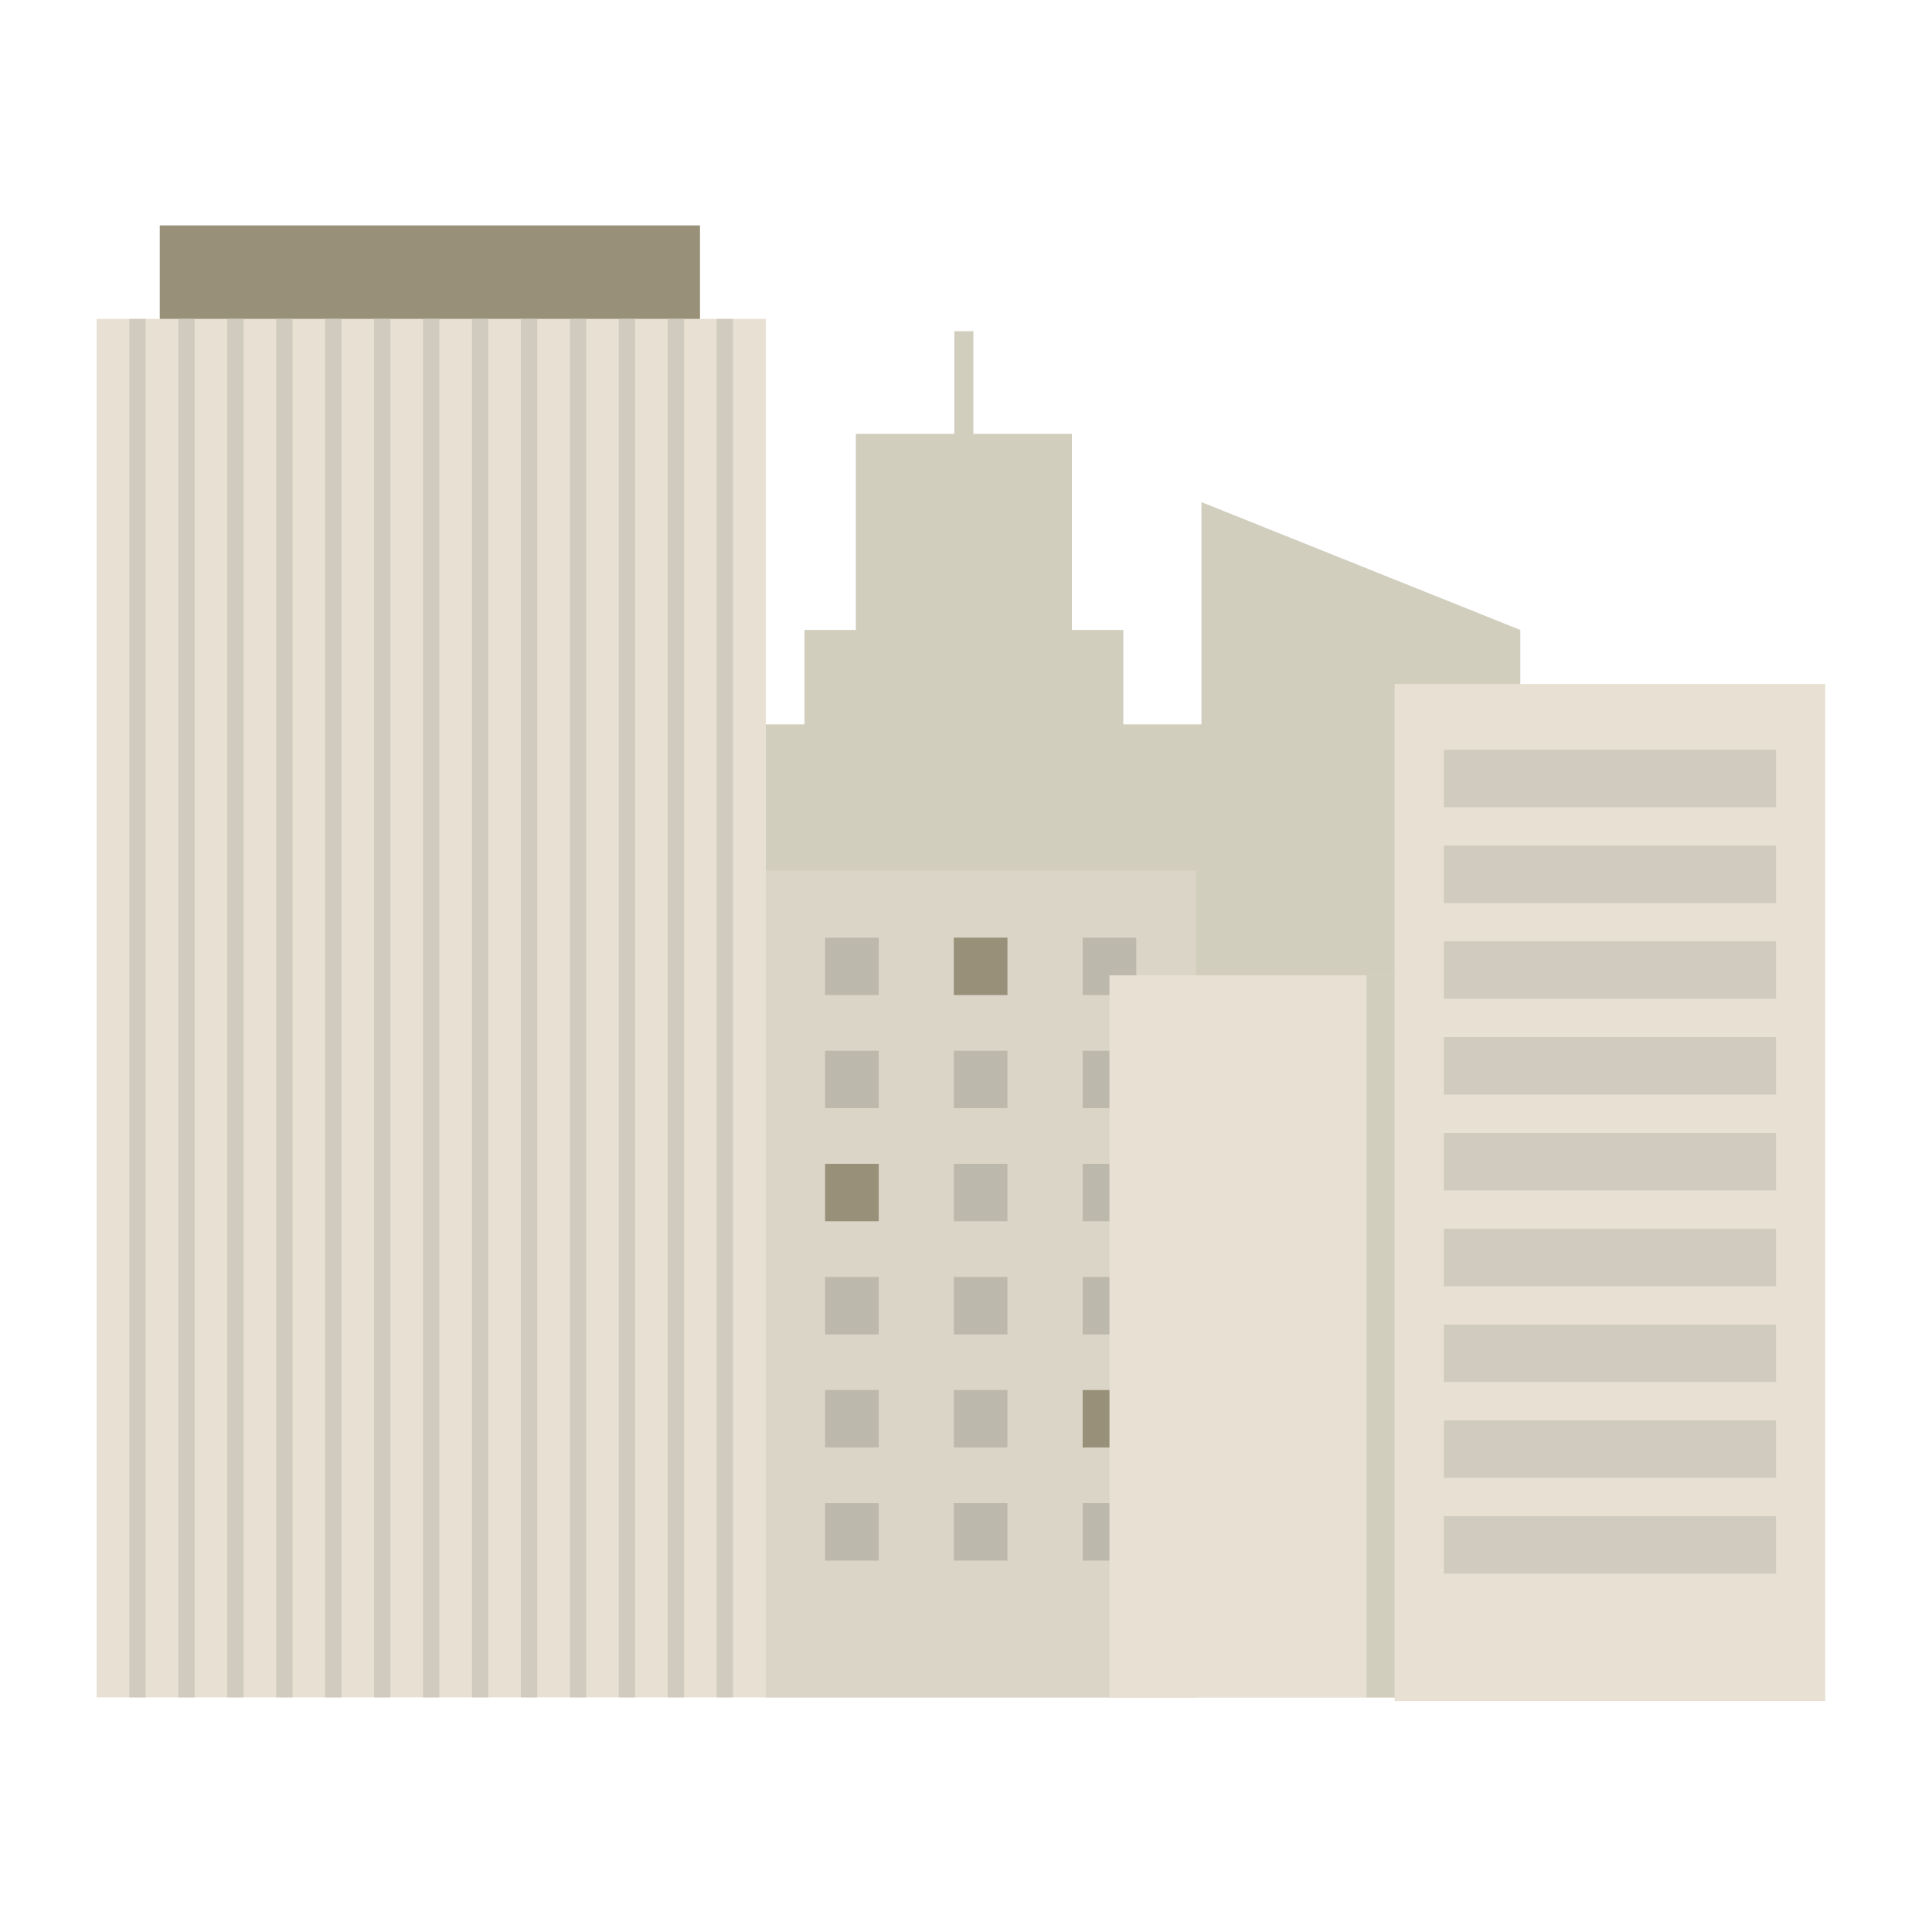 <svg width="64" height="64" viewBox="0 0 64 64" fill="none" xmlns="http://www.w3.org/2000/svg">
<path d="M52.018 23.996H25.355V56.227H52.018V23.996Z" fill="#D1CEBE"/>
<path d="M37.211 20.869H26.648V24.2H37.211V20.869Z" fill="#D1CEBE"/>
<path d="M50.362 24.199H39.799V16.633L50.362 20.868V24.199Z" fill="#D1CEBE"/>
<path d="M35.508 14.371H28.351V21.175H35.508V14.371Z" fill="#D1CEBE"/>
<path d="M32.245 10.971H31.614V17.775H32.245V10.971Z" fill="#D1CEBE"/>
<path d="M39.619 28.84H25.355V56.228H39.619V28.84Z" fill="#DBD5C7"/>
<path d="M29.109 31.061H27.332V32.964H29.109V31.061Z" fill="#BDB8AC"/>
<path d="M33.373 31.061H31.597V32.964H33.373V31.061Z" fill="#99907A"/>
<path d="M37.641 31.061H35.864V32.964H37.641V31.061Z" fill="#BDB8AC"/>
<path d="M29.109 34.807H27.332V36.71H29.109V34.807Z" fill="#BDB8AC"/>
<path d="M33.373 34.807H31.597V36.71H33.373V34.807Z" fill="#BDB8AC"/>
<path d="M37.641 34.807H35.864V36.71H37.641V34.807Z" fill="#BDB8AC"/>
<path d="M29.109 38.553H27.332V40.456H29.109V38.553Z" fill="#99907A"/>
<path d="M33.373 38.553H31.597V40.456H33.373V38.553Z" fill="#BDB8AC"/>
<path d="M37.641 38.553H35.864V40.456H37.641V38.553Z" fill="#BDB8AC"/>
<path d="M29.109 42.301H27.332V44.205H29.109V42.301Z" fill="#BDB8AC"/>
<path d="M33.373 42.301H31.597V44.205H33.373V42.301Z" fill="#BDB8AC"/>
<path d="M37.641 42.301H35.864V44.205H37.641V42.301Z" fill="#BDB8AC"/>
<path d="M29.109 46.047H27.332V47.951H29.109V46.047Z" fill="#BDB8AC"/>
<path d="M33.373 46.047H31.597V47.951H33.373V46.047Z" fill="#BDB8AC"/>
<path d="M37.641 46.047H35.864V47.951H37.641V46.047Z" fill="#99907A"/>
<path d="M29.109 49.793H27.332V51.697H29.109V49.793Z" fill="#BDB8AC"/>
<path d="M33.373 49.793H31.597V51.697H33.373V49.793Z" fill="#BDB8AC"/>
<path d="M37.641 49.793H35.864V51.697H37.641V49.793Z" fill="#BDB8AC"/>
<path d="M25.368 10.565H3.2V56.228H25.368V10.565Z" fill="#E8E1D3"/>
<path d="M23.188 7.467H5.292V10.565H23.188V7.467Z" fill="#99907A"/>
<path d="M4.826 10.565H4.284V56.228H4.826V10.565Z" fill="#D0CBBE"/>
<path d="M6.448 10.565H5.906V56.228H6.448V10.565Z" fill="#D0CBBE"/>
<path d="M8.071 10.565H7.529V56.228H8.071V10.565Z" fill="#D0CBBE"/>
<path d="M9.691 10.565H9.148V56.228H9.691V10.565Z" fill="#D0CBBE"/>
<path d="M11.314 10.565H10.771V56.228H11.314V10.565Z" fill="#D0CBBE"/>
<path d="M12.933 10.565H12.391V56.228H12.933V10.565Z" fill="#D0CBBE"/>
<path d="M14.555 10.565H14.013V56.228H14.555V10.565Z" fill="#D0CBBE"/>
<path d="M16.175 10.565H15.633V56.228H16.175V10.565Z" fill="#D0CBBE"/>
<path d="M17.797 10.565H17.255V56.228H17.797V10.565Z" fill="#D0CBBE"/>
<path d="M19.419 10.565H18.877V56.228H19.419V10.565Z" fill="#D0CBBE"/>
<path d="M21.039 10.565H20.497V56.228H21.039V10.565Z" fill="#D0CBBE"/>
<path d="M22.661 10.565H22.119V56.228H22.661V10.565Z" fill="#D0CBBE"/>
<path d="M24.282 10.565H23.74V56.228H24.282V10.565Z" fill="#D0CBBE"/>
<path d="M46.969 32.31H36.753V56.227H46.969V32.31Z" fill="#E8E1D3"/>
<path d="M45.266 56.227H46.971V32.31H45.266V56.227Z" fill="#D1CEBE"/>
<path d="M60.464 22.66H46.199V56.35H60.464V22.66Z" fill="#E8E1D3"/>
<path d="M58.833 24.838H47.829V26.742H58.833V24.838Z" fill="#D0CBBE"/>
<path d="M58.833 28.012H47.829V29.916H58.833V28.012Z" fill="#D0CBBE"/>
<path d="M58.833 31.184H47.829V33.087H58.833V31.184Z" fill="#D0CBBE"/>
<path d="M58.833 34.357H47.829V36.261H58.833V34.357Z" fill="#D0CBBE"/>
<path d="M58.833 37.531H47.829V39.435H58.833V37.531Z" fill="#D0CBBE"/>
<path d="M58.833 40.705H47.829V42.609H58.833V40.705Z" fill="#D0CBBE"/>
<path d="M58.833 43.877H47.829V45.781H58.833V43.877Z" fill="#D0CBBE"/>
<path d="M58.833 47.051H47.829V48.955H58.833V47.051Z" fill="#D0CBBE"/>
<path d="M58.833 50.227H47.829V52.13H58.833V50.227Z" fill="#D0CBBE"/>
</svg>
